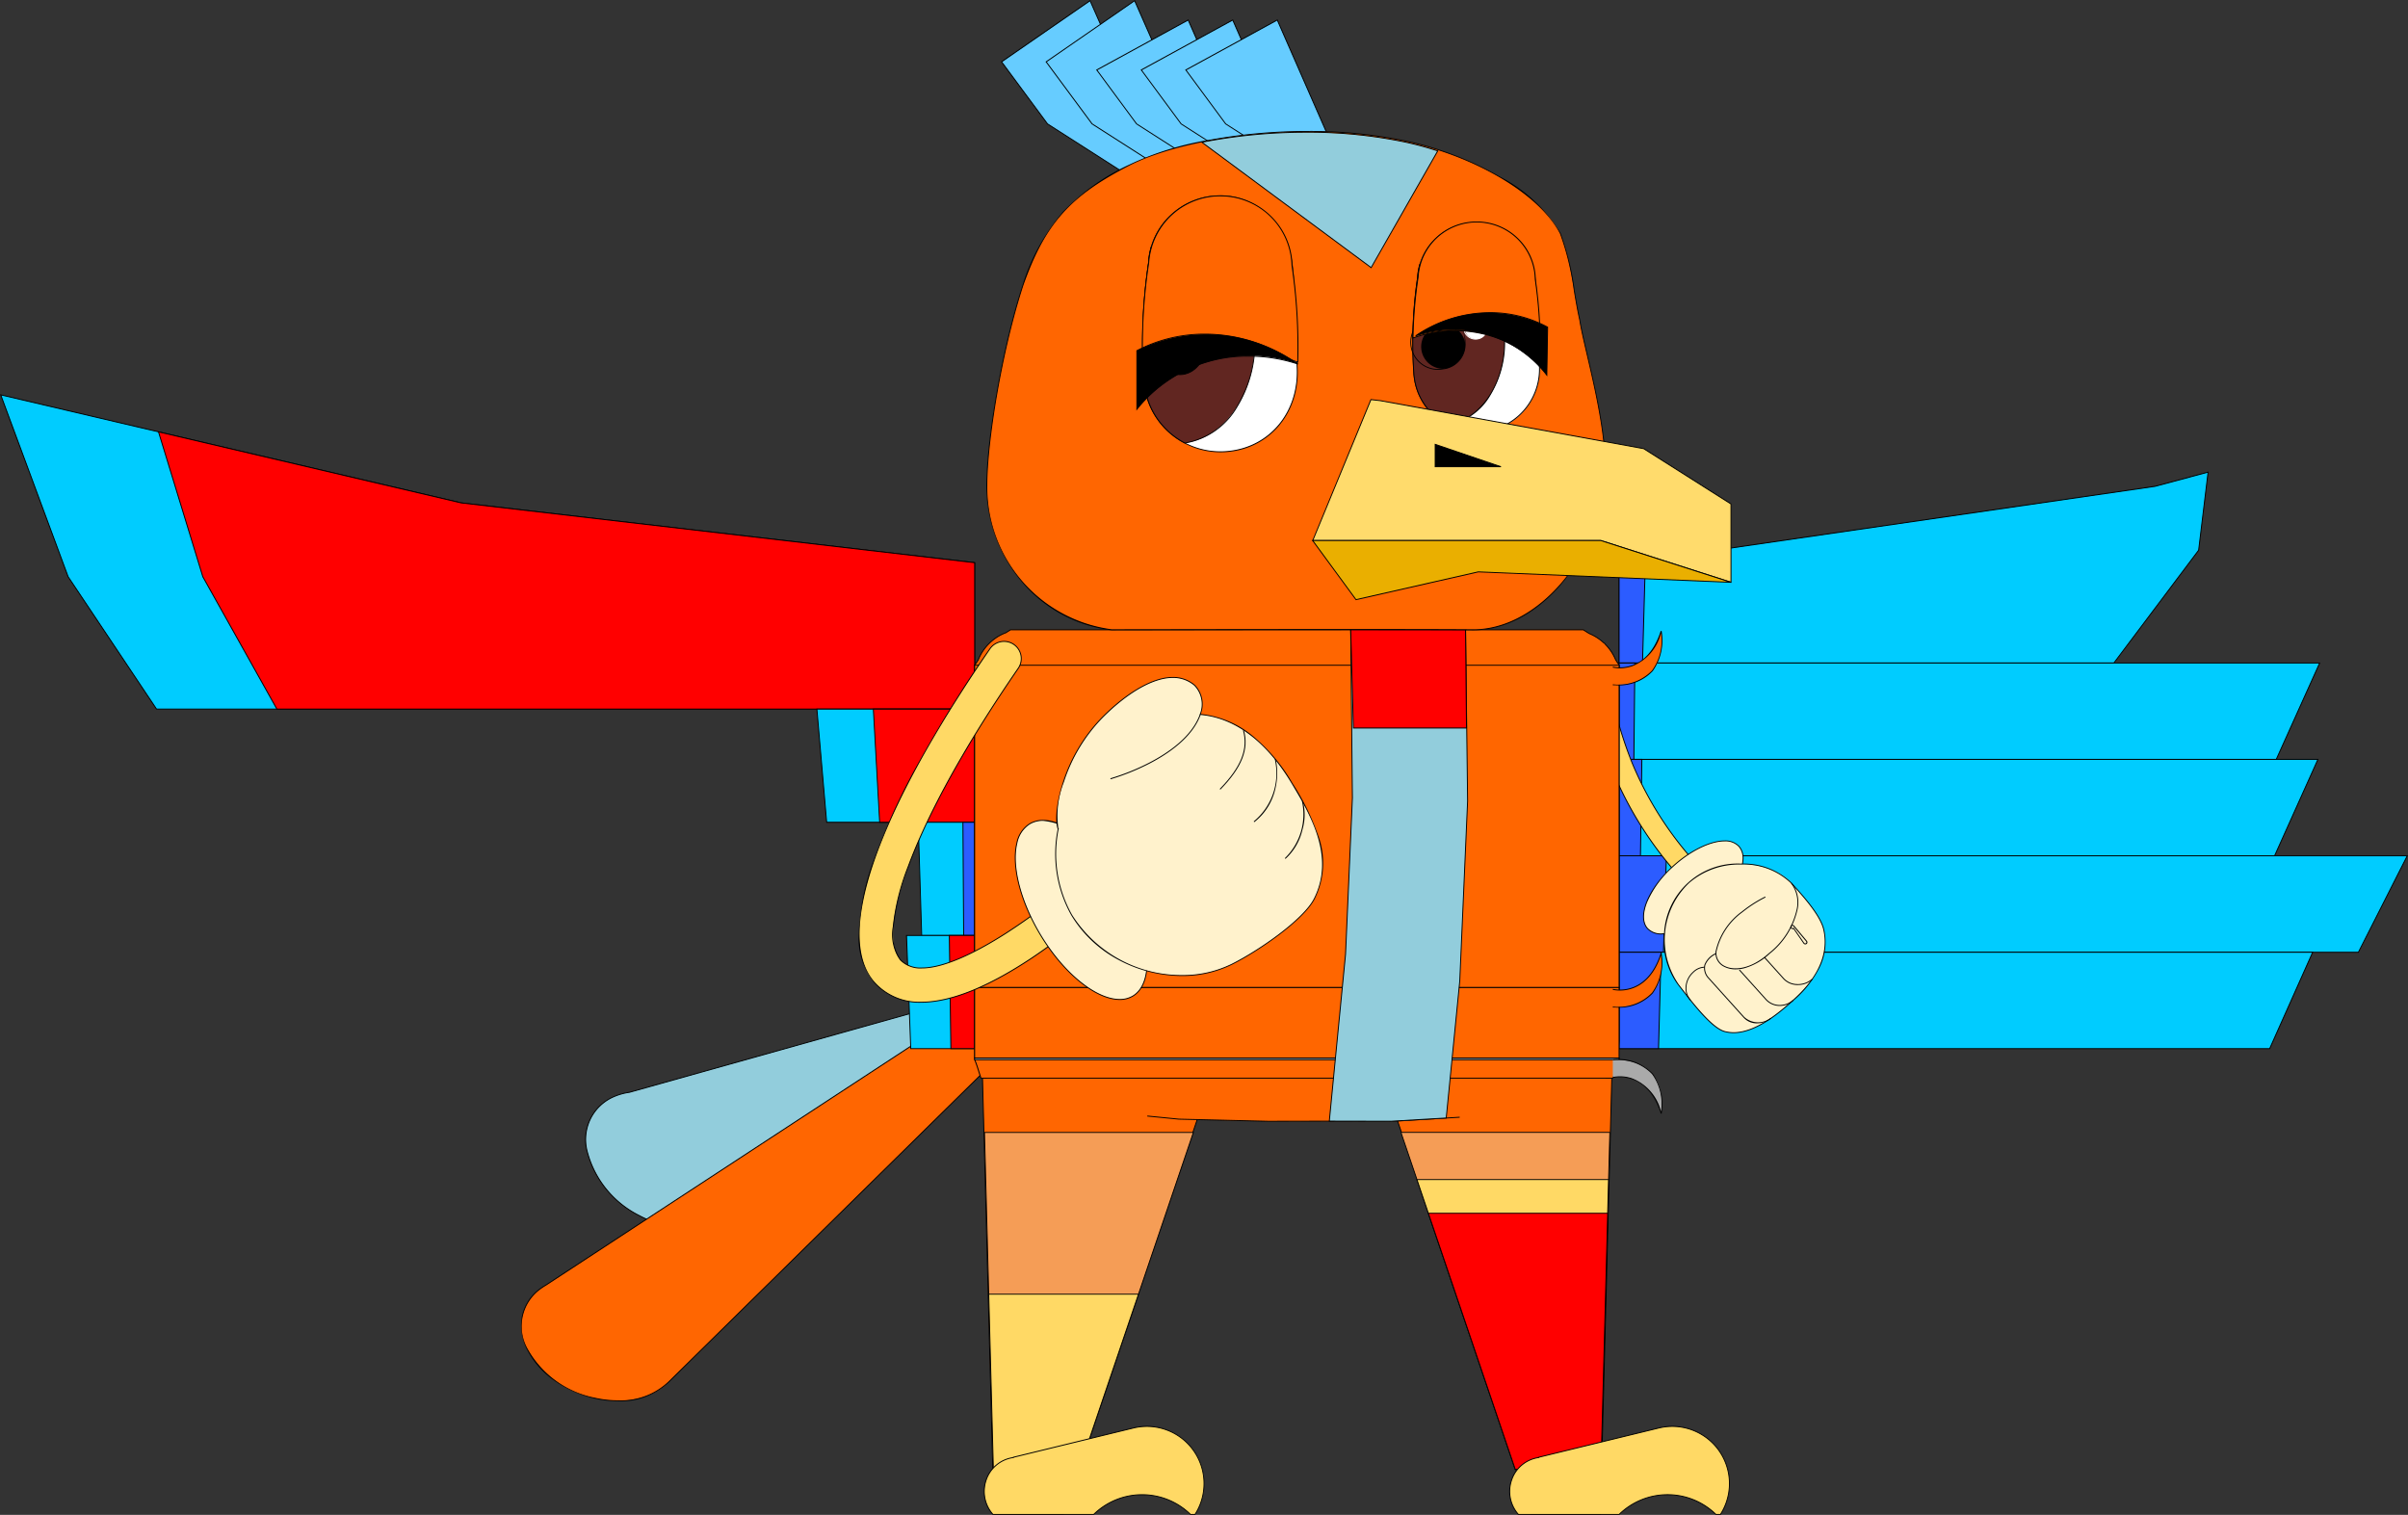 <svg xmlns="http://www.w3.org/2000/svg" width="261.161" height="164.312" viewBox="0 0 261.161 164.312"><rect x="0" y="0" width="261.161" height="164.312" fill="#333333" stroke="none"/><defs><style>.a{fill:#92cddc;}.b{fill:#ff6601;}.c{fill:#0cf;}.d{fill:red;}.e{fill:#2c5cff;}.f{fill:#f59d56;}.g{fill:#ffd965;}.h{fill:#fff2cc;}.i{fill:rgba(0,0,0,0);}.j{fill:#f60;}.k{fill:#aaa;}.l{fill:#6cf;}.m{fill:#fff;}.n{fill:#612621;}.o{fill:#ffdb6c;}.p{fill:#eaaf00;}</style></defs><g transform="translate(1587.257 -147.708)"><path class="a" d="M682.554,1066a2.645,2.645,0,0,0,1.27-3.34,2.675,2.675,0,0,0-3.179-1.668l-40.022,11.225a6.432,6.432,0,0,0-1.677.468,5.055,5.055,0,0,0-2.878,6.036,10.843,10.843,0,0,0,5.634,6.871c2.891,1.528,6.036,1.694,8.179.431q.114-.065.224-.135Z" transform="translate(-2159.615 -806.035)"/><path d="M681.32,1060.854h0a2.762,2.762,0,0,1,2.551,1.791,2.681,2.681,0,0,1-1.3,3.4l-32.445,19.886c-.071.045-.147.091-.225.135a6.666,6.666,0,0,1-3.384.85,10.472,10.472,0,0,1-4.843-1.28,10.873,10.873,0,0,1-5.659-6.9,5.1,5.1,0,0,1,2.907-6.092,6.49,6.49,0,0,1,1.687-.471l40.019-11.224A2.606,2.606,0,0,1,681.32,1060.854Zm-34.8,25.965a6.567,6.567,0,0,0,3.334-.836c.077-.044.152-.089.222-.134l32.45-19.889a2.583,2.583,0,0,0,1.25-3.28,2.661,2.661,0,0,0-2.457-1.727h0a2.506,2.506,0,0,0-.661.089L640.63,1072.27a6.386,6.386,0,0,0-1.664.464,5,5,0,0,0-2.849,5.979,10.771,10.771,0,0,0,5.608,6.837A10.373,10.373,0,0,0,646.521,1086.819Z" transform="translate(-2159.615 -806.035)"/><path class="b" d="M667.889,1060.523q-.088.052-.172.11L618.8,1092.664a6.212,6.212,0,0,0-.552.358,5.039,5.039,0,0,0-1.44,6.628,10.818,10.818,0,0,0,7.327,5.277c3.252.724,6.373.009,8.075-1.85l38.822-38.216a2.645,2.645,0,0,0,.354-3.553A2.675,2.675,0,0,0,667.889,1060.523Z" transform="translate(-2146.859 -805.563)"/><path d="M669.186,1060.123h0a2.784,2.784,0,0,1,2.242,1.156,2.682,2.682,0,0,1-.361,3.62l-38.82,38.214a7.588,7.588,0,0,1-5.638,2.142,11.459,11.459,0,0,1-2.483-.279,12.166,12.166,0,0,1-4.435-1.976,9.255,9.255,0,0,1-2.926-3.328,5.639,5.639,0,0,1-.548-3.708,4.992,4.992,0,0,1,2-2.983,6.316,6.316,0,0,1,.556-.361l48.913-32.03c.055-.038.114-.076.174-.111A2.622,2.622,0,0,1,669.186,1060.123Zm-42.576,45.032a7.489,7.489,0,0,0,5.566-2.111L671,1064.825a2.584,2.584,0,0,0,.348-3.488,2.684,2.684,0,0,0-2.161-1.115h0a2.523,2.523,0,0,0-1.272.343c-.058.034-.114.07-.168.108l-48.917,32.032a6.223,6.223,0,0,0-.549.357,4.972,4.972,0,0,0-1.424,6.566,10.714,10.714,0,0,0,7.293,5.25A11.359,11.359,0,0,0,626.61,1105.155Z" transform="translate(-2146.859 -805.563)"/><path class="c" d="M456.822,879.406l49.937,11.718,55.691,6.485v15.878H473.721l-9.586-14.349Z" transform="translate(-2044 -688.869)"/><path d="M456.743,879.336l.091.021,49.934,11.717,55.733,6.49v15.972H473.695l-.015-.022-9.592-14.36ZM562.4,897.654l-55.653-6.481-49.846-11.7,7.279,19.639,9.568,14.322H562.4Z" transform="translate(-2044 -688.869)"/><path class="d" d="M505.1,890.734l32.825,7.7,55.691,6.485V920.8H517.94l-8.034-14.349Z" transform="translate(-2075.166 -696.181)"/><path d="M505.027,890.665l.085.02,32.822,7.7,55.733,6.49V920.85H517.911l-.014-.026-8.038-14.359Zm88.54,14.3-55.653-6.481-32.74-7.683,4.78,15.628,8.017,14.319h75.6Z" transform="translate(-2075.166 -696.181)"/><path class="c" d="M706.554,975.559h17.112v12.278H707.614Z" transform="translate(-2205.215 -750.94)"/><path d="M706.5,975.509h17.216v12.378H707.568l0-.046Zm17.116.1H706.609l1.051,12.178h15.956Z" transform="translate(-2205.215 -750.94)"/><path class="d" d="M723.838,975.559h10.985v12.278h-10.3Z" transform="translate(-2216.373 -750.94)"/><path d="M723.785,975.509h11.088v12.378h-10.4Zm10.988.1H723.891l.675,12.178h10.207Z" transform="translate(-2216.373 -750.94)"/><path class="c" d="M737.547,1010.2h6.126v12.274h-5.747Z" transform="translate(-2225.223 -773.303)"/><path d="M737.5,1010.15h6.228v12.374h-5.845l0-.048Zm6.128.1H737.6l.377,12.174h5.648Z" transform="translate(-2225.223 -773.303)"/><path class="e" d="M751.255,1010.2h1.268v12.274h-1.189Z" transform="translate(-2234.072 -773.303)"/><path d="M751.2,1010.15h1.368v12.374h-1.288v-.05Zm1.268.1h-1.167l.078,12.174h1.089Z" transform="translate(-2234.072 -773.303)"/><path class="c" d="M733.971,1044.83h7.394v12.278h-6.936Z" transform="translate(-2222.914 -795.658)"/><path d="M733.919,1044.78h7.5v12.378h-7.034l0-.048Zm7.4.1h-7.292l.454,12.178h6.838Z" transform="translate(-2222.914 -795.658)"/><path class="d" d="M747.083,1044.83h2.746v12.278h-2.576Z" transform="translate(-2231.379 -795.658)"/><path d="M747.032,1044.78h2.847v12.378H747.2v-.049Zm2.747.1h-2.646l.169,12.178h2.477Z" transform="translate(-2231.379 -795.658)"/><path class="c" d="M952.018,913.046l58.13-8.453,5.749-1.54-1.024,8.465-9.194,12.233h-53.66Z" transform="translate(-2363.675 -704.133)"/><path d="M1015.956,902.985l-.009.073-1.026,8.479-.008.011L1005.7,923.8H951.968V913l.043-.006,58.127-8.453Zm-1.131,8.513,1.014-8.378-5.683,1.522-58.087,8.447V923.7h53.586Z" transform="translate(-2363.675 -704.133)"/><path class="e" d="M952.018,930.492l2.852-.415h0l-.314,11.119h-2.538Z" transform="translate(-2363.675 -721.579)"/><path d="M954.921,930.019l0,.059-.315,11.168h-2.636v-10.8Zm-.414,11.127.311-11.011-2.75.4v10.611Z" transform="translate(-2363.675 -721.579)"/><path class="c" d="M952.018,961.447H1028l-4.711,10.459H952.018Z" transform="translate(-2363.675 -741.83)"/><path d="M951.968,961.4h76.107l-4.756,10.559H951.968Zm75.953.1H952.068v10.359h71.187Z" transform="translate(-2363.675 -741.83)"/><path class="e" d="M952.018,961.447h1.71l-.106,10.459h-1.6Z" transform="translate(-2363.675 -741.83)"/><path d="M951.968,961.4h1.81v.05l-.107,10.508h-1.7Zm1.709.1h-1.609v10.359h1.5Z" transform="translate(-2363.675 -741.83)"/><path class="c" d="M952.018,990.954h75.792l-4.7,10.458H952.018Z" transform="translate(-2363.675 -760.879)"/><path d="M951.968,990.9h75.919l-4.745,10.558H951.968Zm75.765.1H952.068v10.358h71.01Z" transform="translate(-2363.675 -760.879)"/><path class="e" d="M952.018,990.954h2.469l-.153,10.458h-2.316Z" transform="translate(-2363.675 -760.879)"/><path d="M951.968,990.9h2.57l-.155,10.558h-2.415Zm2.468.1h-2.368v10.358h2.217Z" transform="translate(-2363.675 -760.879)"/><path class="c" d="M952.018,1020.46H1037.5l-5.3,10.46H952.018Z" transform="translate(-2363.675 -779.926)"/><path d="M951.968,1020.41h85.611l-5.353,10.56H951.968Zm85.448.1H952.068v10.36h80.1Z" transform="translate(-2363.675 -779.926)"/><path class="e" d="M952.018,1020.46h5.128l-.318,10.46h-4.811Z" transform="translate(-2363.675 -779.926)"/><path d="M951.968,1020.41h5.23l0,.052-.319,10.508h-4.909Zm5.127.1h-5.027v10.36h4.712Z" transform="translate(-2363.675 -779.926)"/><path class="c" d="M952.018,1049.97h75.221l-4.665,10.456H952.018Z" transform="translate(-2363.675 -798.977)"/><path d="M951.968,1049.92h75.349l-.031.07-4.678,10.486H951.968Zm75.194.1H952.068v10.356h70.474Z" transform="translate(-2363.675 -798.977)"/><path class="e" d="M952.018,1049.97h4.559l-.283,10.456h-4.276Z" transform="translate(-2363.675 -798.977)"/><path d="M951.968,1049.92h4.66v.051l-.284,10.5h-4.375Zm4.557.1h-4.458v10.356h4.177Z" transform="translate(-2363.675 -798.977)"/><path class="b" d="M879.776,1088.43h24.816l-1.245,47.344H895.84Z" transform="translate(-2317.039 -823.805)"/><path d="M879.706,1088.38h24.937v.051l-1.246,47.392H895.8l-.012-.034Zm24.834.1H879.846l16.03,47.243H903.3Z" transform="translate(-2317.039 -823.805)"/><path class="f" d="M885.265,1105.09h22.654l-.961,36.547h-9.3Z" transform="translate(-2320.583 -834.559)"/><path d="M885.2,1105.04H907.97v.051l-.963,36.6h-9.38l-.012-.034Zm22.672.1H885.335l12.363,36.447h9.211Z" transform="translate(-2320.583 -834.559)"/><path class="g" d="M890.162,1119.53h20.784l-.827,31.429h-9.3Z" transform="translate(-2323.744 -843.881)"/><path d="M890.092,1119.48H911v.051l-.828,31.478h-9.38l-.012-.034Zm20.8.1H890.232l10.627,31.329h9.211Z" transform="translate(-2323.744 -843.881)"/><path class="d" d="M893.659,1129.84h19.448l-.73,27.775h-9.3Z" transform="translate(-2326.001 -850.537)"/><path d="M893.589,1129.79h19.569v.051l-.732,27.823h-9.38l-.012-.034Zm19.466.1H893.729l9.388,27.674h9.211Z" transform="translate(-2326.001 -850.537)"/><path class="g" d="M940.912,1204.612h.485a6.2,6.2,0,0,0-6.686-9.372l-13.008,3.169v.032a3.634,3.634,0,0,0-2.935,2.4,3.774,3.774,0,0,0,.722,3.774h10.921a7.509,7.509,0,0,1,10.5,0Z" transform="translate(-2342.066 -892.643)"/><path d="M941.424,1204.662h-.534l-.015-.016a7.459,7.459,0,0,0-10.43,0l-.015.016H919.466l-.015-.017a3.812,3.812,0,0,1-.731-3.824,3.673,3.673,0,0,1,2.933-2.423v-.028l.038-.009,13.008-3.169a6.252,6.252,0,0,1,6.74,9.447Zm-.49-.1h.436a6.151,6.151,0,0,0-6.647-9.273l-12.97,3.16v.036l-.044.006a3.573,3.573,0,0,0-2.895,2.364,3.712,3.712,0,0,0,.7,3.707h10.877a7.562,7.562,0,0,1,10.546,0Z" transform="translate(-2342.066 -892.643)"/><path class="b" d="M757.229,1088.43l1.245,47.344h7.514l16.057-47.344Z" transform="translate(-2237.928 -823.805)"/><path d="M757.178,1088.38h24.937l-.022.066-16.068,47.377h-7.6Zm24.8.1H757.28l1.242,47.243h7.429Z" transform="translate(-2237.928 -823.805)"/><path class="f" d="M757.839,1105.11h22.654l-12.4,36.547h-9.3Z" transform="translate(-2238.322 -834.572)"/><path d="M757.788,1105.06h22.775l-.022.066-12.408,36.581h-9.38Zm22.635.1H757.89l.959,36.447h9.211Z" transform="translate(-2238.322 -834.572)"/><path class="g" d="M759.141,1154.6h16.242l-6.446,19.005h-9.3Z" transform="translate(-2239.163 -866.521)"/><path d="M759.09,1154.55h16.363l-.022.066-6.458,19.039h-9.38Zm16.223.1H759.192l.5,18.905H768.9Z" transform="translate(-2239.163 -866.521)"/><path class="g" d="M780.152,1204.612h.484a6.2,6.2,0,0,0-6.686-9.372l-13.008,3.169v.032a3.634,3.634,0,0,0-2.936,2.4,3.774,3.774,0,0,0,.721,3.774h10.921a7.509,7.509,0,0,1,10.5,0Z" transform="translate(-2238.287 -892.643)"/><path d="M780.663,1204.662h-.533l-.015-.016a7.459,7.459,0,0,0-10.431,0l-.015.016H758.7l-.015-.017a3.812,3.812,0,0,1-.731-3.824,3.673,3.673,0,0,1,2.933-2.423v-.028l.038-.009,13.008-3.169a6.252,6.252,0,0,1,6.74,9.447Zm-.49-.1h.435a6.151,6.151,0,0,0-6.647-9.273l-12.97,3.16v.036l-.044.006a3.572,3.572,0,0,0-2.9,2.364,3.712,3.712,0,0,0,.7,3.708h10.877a7.562,7.562,0,0,1,10.546,0Z" transform="translate(-2238.287 -892.643)"/><path class="g" d="M956.449,985.88a1.144,1.144,0,0,0,.766-2,37.629,37.629,0,0,1-10.37-14.071,42.23,42.23,0,0,1-2.9-11.51,1.142,1.142,0,1,0-2.276.2,43.285,43.285,0,0,0,3.084,12.233,39.75,39.75,0,0,0,10.935,14.857A1.149,1.149,0,0,0,956.449,985.88Z" transform="translate(-2356.994 -739.126)"/><path d="M956.449,985.93a1.2,1.2,0,0,1-.79-.3,39.79,39.79,0,0,1-10.948-14.875,43.539,43.539,0,0,1-3.088-12.249,1.194,1.194,0,0,1,1.087-1.292A1.2,1.2,0,0,1,944,958.3h0l0,.029a41.841,41.841,0,0,0,2.889,11.465,37.585,37.585,0,0,0,10.357,14.054,1.174,1.174,0,0,1,.4.816,1.2,1.2,0,0,1-1.195,1.266Zm-13.64-28.622c-.03,0-.06,0-.09,0a1.094,1.094,0,0,0-1,1.183,43.423,43.423,0,0,0,3.08,12.217,39.7,39.7,0,0,0,10.923,14.84,1.094,1.094,0,0,0,1.819-.883,1.075,1.075,0,0,0-.363-.747A37.677,37.677,0,0,1,946.8,969.834a41.949,41.949,0,0,1-2.9-11.495l0-.028A1.1,1.1,0,0,0,942.809,957.308Z" transform="translate(-2356.994 -739.126)"/><path class="h" d="M959.935,1025.4c1.123,1.248,4.134.439,6.852-1.9,2.858-2.463,4.287-5.653,3.062-7.018s-4.547-.276-7.3,2.3C959.935,1021.238,958.812,1024.155,959.935,1025.4Z" transform="translate(-2368.506 -776.979)"/><path d="M961.5,1026.036h0a2.079,2.079,0,0,1-1.6-.6c-1.158-1.287-.008-4.224,2.619-6.687,1.884-1.764,4.148-2.9,5.768-2.9a2.08,2.08,0,0,1,1.6.607,2,2,0,0,1,.447,1.519c-.1,1.634-1.484,3.82-3.514,5.57A9.2,9.2,0,0,1,961.5,1026.036Zm6.787-10.092c-1.6,0-3.833,1.129-5.7,2.877a10.833,10.833,0,0,0-2.7,3.742c-.478,1.218-.447,2.214.085,2.805a1.983,1.983,0,0,0,1.526.567,9.1,9.1,0,0,0,5.257-2.471c2.01-1.733,3.376-3.892,3.479-5.5a1.9,1.9,0,0,0-.422-1.446A1.959,1.959,0,0,0,968.285,1015.944Z" transform="translate(-2368.506 -776.979)"/><path class="h" d="M967.343,1036.038c1.272,1.641,3.569,4.735,5.062,5.111,2.692.695,5.657-1.818,7.515-3.491,2.081-1.871,3.92-4.555,3.2-7.589-.386-1.645-2.421-3.817-3.527-5.047-2.224-2.481-7.868-2.935-11.08-.05A8.53,8.53,0,0,0,967.343,1036.038Z" transform="translate(-2372.587 -781.553)"/><path d="M973.357,1041.318h0a3.869,3.869,0,0,1-.966-.12c-1.407-.354-3.456-3.012-4.812-4.771l-.276-.358a8.052,8.052,0,0,1-1.494-5.6,7.987,7.987,0,0,1,8.324-7.536,7.531,7.531,0,0,1,5.5,2.058l.215.238c1.106,1.225,2.958,3.275,3.323,4.831a6.232,6.232,0,0,1-.557,4.264,11.372,11.372,0,0,1-2.662,3.373C978.647,1038.871,975.93,1041.318,973.357,1041.318Zm.776-18.288a8.293,8.293,0,0,0-5.583,1.979,8.485,8.485,0,0,0-1.168,11l.276.358c1.266,1.642,3.384,4.39,4.758,4.736a3.771,3.771,0,0,0,.941.117c2.534,0,5.232-2.429,6.528-3.6,1.87-1.682,3.941-4.355,3.189-7.54-.36-1.531-2.2-3.569-3.3-4.787l-.215-.239A7.43,7.43,0,0,0,974.133,1023.03Z" transform="translate(-2372.587 -781.553)"/><path class="i" d="M989.843,1028.84c.879.982,1.542,4.062-2.4,7.614-3.1,2.786-5.946,1.659-5.785-.177.5-3.672,5.355-5.94,5.355-5.94" transform="translate(-2382.802 -785.336)"/><path d="M983.781,1038.181a2.7,2.7,0,0,1-1.207-.262,1.649,1.649,0,0,1-.97-1.647,7.3,7.3,0,0,1,2.883-4.382,13.925,13.925,0,0,1,2.5-1.6l.042.091a13.816,13.816,0,0,0-2.482,1.588,7.2,7.2,0,0,0-2.844,4.314,1.552,1.552,0,0,0,.916,1.547c.953.476,2.778.391,4.786-1.413a8.376,8.376,0,0,0,3-4.741,3.424,3.424,0,0,0-.6-2.8l.074-.067a3.523,3.523,0,0,1,.619,2.885,8.472,8.472,0,0,1-3.028,4.8,6.639,6.639,0,0,1-2.769,1.574A3.888,3.888,0,0,1,983.781,1038.181Z" transform="translate(-2382.802 -785.336)"/><path class="i" d="M972.979,1058.113a2.182,2.182,0,0,1,.289-3.016,1.825,1.825,0,0,1,1.229-.557" transform="translate(-2376.897 -801.927)"/><path d="M972.942,1058.146a1.977,1.977,0,0,1-.49-1.443,2.393,2.393,0,0,1,.783-1.644,1.867,1.867,0,0,1,1.26-.569l0,.1a1.778,1.778,0,0,0-1.2.544,2.293,2.293,0,0,0-.75,1.575,1.879,1.879,0,0,0,.464,1.37Z" transform="translate(-2376.897 -801.927)"/><path class="i" d="M985.343,1057.395a2.231,2.231,0,0,1-2.935-.113l-3.875-4.307c-1.246-1.694.855-2.595.855-2.595" transform="translate(-2380.537 -799.241)"/><path d="M983.841,1057.943a1.922,1.922,0,0,1-1.469-.628l-3.875-4.306a1.622,1.622,0,0,1-.363-1.408,2.292,2.292,0,0,1,1.235-1.266l.039.092a2.235,2.235,0,0,0-1.178,1.2,1.525,1.525,0,0,0,.344,1.319l3.872,4.3a2.2,2.2,0,0,0,2.868.107l.059.081A2.636,2.636,0,0,1,983.841,1057.943Z" transform="translate(-2380.537 -799.241)"/><path class="i" d="M994.664,1058.653a2.09,2.09,0,0,1-2.955-.092l-2.88-3.2" transform="translate(-2387.439 -802.456)"/><path d="M993.209,1059.269h-.069a2.043,2.043,0,0,1-1.469-.674l-2.88-3.2.074-.067,2.88,3.2a1.945,1.945,0,0,0,1.4.641,2.119,2.119,0,0,0,1.487-.552l.067.074A2.215,2.215,0,0,1,993.209,1059.269Z" transform="translate(-2387.439 -802.456)"/><path class="i" d="M1001.669,1053.885a2.27,2.27,0,0,1-3.1-.064l-2.082-2.311" transform="translate(-2392.381 -799.971)"/><path d="M1000.116,1054.515q-.065,0-.129,0a2.075,2.075,0,0,1-1.456-.657l-2.082-2.311.074-.067,2.082,2.311a1.975,1.975,0,0,0,1.387.624,2.28,2.28,0,0,0,1.644-.564l.067.074A2.374,2.374,0,0,1,1000.116,1054.515Z" transform="translate(-2392.381 -799.971)"/><path class="i" d="M1006.248,1043.7a.183.183,0,0,0,.021-.255l-1.386-1.652a.175.175,0,1,0-.021.255l1.131,1.63A.183.183,0,0,0,1006.248,1043.7Z" transform="translate(-2397.602 -793.654)"/><path d="M1006.131,1043.79a.233.233,0,0,1-.176-.081l0,0-1.1-1.593a.233.233,0,0,1-.253-.382.236.236,0,0,1,.328.029l1.386,1.652a.23.23,0,0,1-.176.379Zm-.1-.144a.137.137,0,0,0,.184.014.133.133,0,0,0,.015-.185l-1.386-1.652a.136.136,0,0,0-.185-.018.133.133,0,0,0-.007.178.136.136,0,0,0,.18.023l.041-.03Z" transform="translate(-2397.602 -793.654)"/><path class="b" d="M758.406,1088.49l1.312,2.552,19.575,1.893,8.707.2.962.028H802.67l7.067-.44,15.289-1.907.574-2.329Z" transform="translate(-2238.688 -823.843)"/><path class="b" d="M754.831,955.135v42.789c.283.677.455,1.35.678,2h68.536a11.463,11.463,0,0,0,.507-2.042l.172-1.988V955.135l-.38-.581a5.291,5.291,0,0,0-1.126-1.692l-.067-.09-.1-.067a5.3,5.3,0,0,0-1.558-1l-.656-.417h-62.11l-.507.321a5.043,5.043,0,0,0-1.811,1.163,5.177,5.177,0,0,0-1.178,1.767Z" transform="translate(-2236.381 -735.273)"/><path d="M758.708,951.239h62.139l.665.423a5.34,5.34,0,0,1,1.566,1l.108.069.07.094a5.309,5.309,0,0,1,1.132,1.7l.386.59v40.769l-.172,1.993a11.514,11.514,0,0,1-.509,2.054l-.012.034H755.474l-.012-.034c-.08-.23-.154-.468-.227-.7-.132-.423-.269-.859-.451-1.294l0-.009V955.12l.4-.6a5.209,5.209,0,0,1,1.187-1.779,5.115,5.115,0,0,1,1.824-1.172Zm62.11.1H758.737l-.5.318a5.015,5.015,0,0,0-1.793,1.151,5.11,5.11,0,0,0-1.167,1.75l0,.009-.387.584v42.763c.182.435.318.871.45,1.293.068.219.139.444.214.662h68.464a11.411,11.411,0,0,0,.493-2l.171-1.985V955.15l-.377-.577a5.207,5.207,0,0,0-1.115-1.676l0-.005-.062-.082-.1-.068a5.241,5.241,0,0,0-1.544-.989l-.007,0Z" transform="translate(-2236.381 -735.273)"/><path class="b" d="M807.661,1100.08l3.422.337,9.676.23,14.1-.028,6.679-.411" transform="translate(-2270.485 -831.325)"/><path d="M820.758,1100.7l-9.677-.23-3.425-.337.01-.1,3.422.337,9.672.23,14.1-.028,6.676-.411.006.1-6.679.411Z" transform="translate(-2270.485 -831.325)"/><path class="j" d="M754.831,962.141h69.892V997.1H754.831Z" transform="translate(-2236.381 -742.278)"/><path d="M754.781,962.091h69.992v35.055H754.781Zm69.892.1H754.881v34.855h69.792Z" transform="translate(-2236.381 -742.278)"/><path class="j" d="M950.1,957.511c6.418.186,5.24-5.822,5.24-5.822-1.535,4.86-5.24,3.906-5.24,3.906" transform="translate(-2362.44 -735.531)"/><path d="M950.392,957.565q-.143,0-.29,0l0-.1a5.086,5.086,0,0,0,4.244-1.492,5.512,5.512,0,0,0,.977-4.064,5.181,5.181,0,0,1-3.162,3.607,4.059,4.059,0,0,1-2.072.131l.025-.1a3.956,3.956,0,0,0,2.021-.131c1.007-.334,2.373-1.254,3.159-3.742l.1.005a5.792,5.792,0,0,1-.967,4.354A5.018,5.018,0,0,1,950.392,957.565Z" transform="translate(-2362.44 -735.531)"/><path class="j" d="M754.831,1060.76h69.892v7.653H754.831Z" transform="translate(-2236.381 -805.942)"/><path d="M754.781,1060.71h69.992v7.753H754.781Zm69.892.1H754.881v7.552h69.792Z" transform="translate(-2236.381 -805.942)"/><path class="j" d="M950.1,1056.124c6.418.184,5.24-5.823,5.24-5.823-1.535,4.863-5.24,3.906-5.24,3.906" transform="translate(-2362.44 -799.19)"/><path d="M950.389,1056.178q-.142,0-.287,0l0-.1a5.091,5.091,0,0,0,4.244-1.493,5.513,5.513,0,0,0,.977-4.064c-.809,2.381-2.159,3.277-3.162,3.608a4.057,4.057,0,0,1-2.072.13l.025-.1a3.949,3.949,0,0,0,2.021-.13c1.007-.333,2.373-1.254,3.159-3.743l.1.005a5.793,5.793,0,0,1-.967,4.354A5.021,5.021,0,0,1,950.389,1056.178Z" transform="translate(-2362.44 -799.19)"/><path class="k" d="M754.831,1082.35h69.892v.181H754.831Z" transform="translate(-2236.381 -819.88)"/><path d="M754.781,1082.3h69.992v.281H754.781Zm69.892.1H754.881v.081h69.792Z" transform="translate(-2236.381 -819.88)"/><path class="k" d="M950.1,1084.806s3.7-.953,5.24,3.906c0,0,1.178-6.008-5.24-5.82" transform="translate(-2362.44 -820.227)"/><path d="M955.3,1088.727c-.787-2.49-2.155-3.41-3.164-3.743a3.947,3.947,0,0,0-2.016-.13l-.025-.1a4.061,4.061,0,0,1,2.072.132,5.182,5.182,0,0,1,3.162,3.607,5.511,5.511,0,0,0-.977-4.063,5.084,5.084,0,0,0-4.244-1.491l0-.1a5.172,5.172,0,0,1,4.323,1.526,5.791,5.791,0,0,1,.967,4.353Z" transform="translate(-2362.44 -820.227)"/><path class="a" d="M865.669,951.289l.186,18.233-.745,16.967-1.759,18.091,6.687.014,5.993-.351,1.468-14.869.85-19.516-.224-18.57Z" transform="translate(-2306.436 -735.273)"/><path d="M865.619,951.239h12.556v.049l.224,18.57-.85,19.519-1.473,14.914-6.036.353-6.745-.014.005-.055,1.759-18.091.745-16.965Zm12.457.1H865.72l.185,18.183-.745,16.97-1.754,18.039,6.632.014,5.948-.348,1.464-14.826.849-19.513Z" transform="translate(-2306.436 -735.273)"/><path class="d" d="M869.892,951.289l.3,10.657h12.268l-.107-10.657Z" transform="translate(-2310.658 -735.273)"/><path d="M869.841,951.239H882.4L882.506,962H870.139Zm12.458.1H869.943l.292,10.557H882.4Z" transform="translate(-2310.658 -735.273)"/><path class="l" d="M776.159,777.332l-8.105-5.187-4.979-6.731,9.6-6.631,8.182,18.549Z" transform="translate(-2241.702 -611)"/><path d="M780.931,777.382h-4.786l-.012-.008-8.113-5.192-.005-.007L763,765.4l9.689-6.695.024.055Zm-4.757-.1h4.6l-8.127-18.423-9.5,6.567,4.943,6.682Z" transform="translate(-2241.702 -611)"/><path class="l" d="M789.789,777.332l-8.105-5.187-4.979-6.731,9.6-6.631,8.182,18.549Z" transform="translate(-2250.501 -611)"/><path d="M794.561,777.382h-4.786l-.012-.008-8.113-5.192-.005-.007-5.01-6.773,9.689-6.695.024.055Zm-4.757-.1h4.6l-8.127-18.423-9.5,6.567,4.943,6.682Z" transform="translate(-2250.501 -611)"/><path class="l" d="M804.616,781.149l-8.105-5.187-4.322-5.849,9.917-5.417,7.211,16.453Z" transform="translate(-2260.497 -614.817)"/><path d="M809.394,781.2H804.6l-.012-.008L796.476,776l-.005-.007-4.356-5.9,10.015-5.471.022.05Zm-4.763-.1h4.61l-7.159-16.333-9.818,5.364,4.282,5.8Z" transform="translate(-2260.497 -614.817)"/><path class="l" d="M818.246,781.149l-8.105-5.187-4.322-5.849,9.917-5.417,7.211,16.453Z" transform="translate(-2269.296 -614.817)"/><path d="M823.023,781.2h-4.792l-.012-.008L810.106,776l-.005-.007-4.356-5.9,10.015-5.471.022.05Zm-4.762-.1h4.609l-7.158-16.333-9.819,5.364,4.282,5.8Z" transform="translate(-2269.296 -614.817)"/><path class="l" d="M831.876,781.149l-8.105-5.187-4.322-5.849,9.917-5.417,7.211,16.453Z" transform="translate(-2278.095 -614.817)"/><path d="M836.653,781.2h-4.792l-.012-.008L823.736,776l-.005-.007-4.356-5.9,10.015-5.471.022.05Zm-4.763-.1h4.61l-7.158-16.333-9.819,5.364,4.282,5.8Z" transform="translate(-2278.095 -614.817)"/><path class="b" d="M772.076,852.844s32.9-.065,39.152,0c6.779.071,12.924-7.075,14.25-14.937.9-5.8-2.084-15.168-2.617-18.638-.716-3.2-.924-6.483-2.114-9.414-2.291-4.387-9.313-8.4-16.613-9.982-10.7-2.338-23.9-.616-30.159,2.587s-9.088,6.181-11.5,12.966c-2.4,7.347-3.937,17.14-3.931,21.781A15.614,15.614,0,0,0,772.076,852.844Z" transform="translate(-2238.78 -636.828)"/><path d="M811.329,852.895h-.1c-1.844-.019-6.193-.029-12.929-.029-11.468,0-26.077.029-26.223.029h-.006a15.1,15.1,0,0,1-9.722-5.237,16.106,16.106,0,0,1-3.85-10.448c-.006-4.7,1.573-14.581,3.934-21.8a22.5,22.5,0,0,1,4.318-7.844,23.665,23.665,0,0,1,7.2-5.151,32.561,32.561,0,0,1,8.424-2.655,59.311,59.311,0,0,1,11.006-1.019,50.651,50.651,0,0,1,10.762,1.083,35.224,35.224,0,0,1,10.2,3.947,16.668,16.668,0,0,1,6.447,6.061,29.207,29.207,0,0,1,1.516,6.211c.179,1.056.363,2.147.6,3.215.139.9.446,2.217.8,3.737,1.048,4.482,2.484,10.621,1.816,14.919a20.949,20.949,0,0,1-5.055,10.429C817.779,851.278,814.532,852.895,811.329,852.895Zm-13.03-.129c6.736,0,11.086.01,12.93.029h.1c6.39,0,12.715-6.682,14.1-14.9.664-4.279-.768-10.406-1.815-14.881-.356-1.522-.663-2.837-.8-3.741-.239-1.067-.424-2.16-.6-3.217a29.149,29.149,0,0,0-1.508-6.185c-2.2-4.215-9.019-8.309-16.577-9.952a50.552,50.552,0,0,0-10.741-1.081c-7.427,0-15.036,1.438-19.385,3.664-6.444,3.3-9.124,6.324-11.473,12.938-2.357,7.206-3.934,17.072-3.928,21.765a15.521,15.521,0,0,0,13.481,15.586C772.36,852.794,786.885,852.765,798.3,852.765Z" transform="translate(-2238.78 -636.828)"/><path class="a" d="M824.359,800.116l18.36,13.6,7.223-12.658a35.51,35.51,0,0,0-3.481-.947A56.988,56.988,0,0,0,824.359,800.116Z" transform="translate(-2281.265 -636.981)"/><path d="M835.7,798.98h0a50.8,50.8,0,0,1,10.768,1.082,35.619,35.619,0,0,1,3.486.949l.058.019-.03.053-7.251,12.707-.045-.034-18.45-13.667.111-.022A58.978,58.978,0,0,1,835.7,798.98Zm14.165,2.106c-1.14-.37-2.29-.682-3.418-.927A50.7,50.7,0,0,0,835.7,799.08h0a58.953,58.953,0,0,0-11.223,1.064l18.224,13.5Z" transform="translate(-2281.265 -636.981)"/><path class="m" d="M889.065,843.358a6.821,6.821,0,0,0,13.569-1.408c-.151-3.289-.063-6.134-.438-9.1-.434-3.454-3-6.232-6.509-6.173a6.324,6.324,0,0,0-6.241,5.959,48.169,48.169,0,0,0-.394,10.548Z" transform="translate(-2322.948 -654.831)"/><path d="M895.831,849.446a6.882,6.882,0,0,1-4.566-1.731,6.767,6.767,0,0,1-2.25-4.352l-.015-.172a48.231,48.231,0,0,1,.395-10.56,6.386,6.386,0,0,1,6.29-6h.109a6.058,6.058,0,0,1,4.369,1.82,7.553,7.553,0,0,1,2.081,4.4,57.119,57.119,0,0,1,.342,5.953c.023,1.011.047,2.056.1,3.147a6.883,6.883,0,0,1-6.1,7.458A7.038,7.038,0,0,1,895.831,849.446Zm-.036-22.716h-.108a6.287,6.287,0,0,0-6.192,5.911,48.159,48.159,0,0,0-.395,10.542l.014.169a6.723,6.723,0,0,0,6.716,5.992,6.937,6.937,0,0,0,.741-.04,6.785,6.785,0,0,0,6.011-7.354c-.05-1.092-.074-2.138-.1-3.149a57.035,57.035,0,0,0-.341-5.943C901.692,829.251,899.081,826.73,895.794,826.73Z" transform="translate(-2322.948 -654.831)"/><path class="n" d="M889.674,838.527a6.06,6.06,0,0,0-.243,1.447,48.456,48.456,0,0,0-.395,10.582l.019.126a6.751,6.751,0,0,0,3.6,5.257c3.8-.506,6.553-4.916,6.168-9.851s-3.776-8.521-7.576-8.014A5.737,5.737,0,0,0,889.674,838.527Z" transform="translate(-2322.939 -662.156)"/><path d="M891.962,837.976h0a6.143,6.143,0,0,1,4.644,2.317,10.152,10.152,0,0,1,2.267,5.791,10.931,10.931,0,0,1-1.524,6.617,6.659,6.659,0,0,1-4.687,3.288l-.016,0-.014-.007a6.783,6.783,0,0,1-3.627-5.3l-.019-.124a48.309,48.309,0,0,1,.394-10.595,6.066,6.066,0,0,1,.245-1.456l.006-.022.021-.01a5.806,5.806,0,0,1,1.587-.457A5.48,5.48,0,0,1,891.962,837.976Zm.7,17.912c3.751-.512,6.491-4.9,6.109-9.8-.361-4.57-3.289-8.016-6.811-8.016h0a5.37,5.37,0,0,0-.708.047,5.7,5.7,0,0,0-1.539.44,5.949,5.949,0,0,0-.235,1.413v.006a48.2,48.2,0,0,0-.394,10.572l.019.122A6.684,6.684,0,0,0,892.665,855.888Z" transform="translate(-2322.939 -662.156)"/><path d="M896.308,858.062a2.4,2.4,0,1,0-2.348,2.879A2.658,2.658,0,0,0,896.308,858.062Z" transform="translate(-2324.677 -673.228)"/><path d="M893.96,860.991h0a2.991,2.991,0,1,1,2.4-2.929A2.709,2.709,0,0,1,893.96,860.991Zm0-5.763a2.894,2.894,0,1,0,2.3,2.834A2.613,2.613,0,0,0,893.96,855.228Z" transform="translate(-2324.677 -673.228)"/><path class="m" d="M907.222,856.381a1.231,1.231,0,1,0-1.228,1.281A1.258,1.258,0,0,0,907.222,856.381Z" transform="translate(-2333.168 -673.174)"/><path class="m" d="M905.994,857.713a1.335,1.335,0,1,1,1.278-1.331A1.309,1.309,0,0,1,905.994,857.713Zm0-2.568a1.235,1.235,0,1,0,1.178,1.236A1.212,1.212,0,0,0,905.994,855.145Z" transform="translate(-2333.168 -673.174)"/><path class="b" d="M902.718,841.938q0-.056-.01-.112a49.867,49.867,0,0,0-.492-9.1,6.359,6.359,0,0,0-12.706-.234,49.272,49.272,0,0,0-.555,6.592A13.466,13.466,0,0,1,902.718,841.938Z" transform="translate(-2322.964 -654.717)"/><path d="M902.778,842.063l-.094-.089a13.414,13.414,0,0,0-13.712-2.844l-.068.024v-.072a49.378,49.378,0,0,1,.556-6.6,6.39,6.39,0,0,1,6.4-6.031h.121a6.394,6.394,0,0,1,4.418,1.871,6.326,6.326,0,0,1,1.871,4.4,49.808,49.808,0,0,1,.492,9.1q.005.055.01.11Zm-9.277-3.822a13.471,13.471,0,0,1,9.157,3.573,49.7,49.7,0,0,0-.492-9.082v-.007a6.309,6.309,0,0,0-12.606-.232,49.313,49.313,0,0,0-.554,6.518A13.471,13.471,0,0,1,893.5,838.241Z" transform="translate(-2322.964 -654.717)"/><path d="M903.991,861.022l.088-5.2a13.811,13.811,0,0,0-14.314.94,12.891,12.891,0,0,1,14.226,4.263Z" transform="translate(-2323.488 -672.626)"/><path d="M904.039,861.167l-.087-.115a12.458,12.458,0,0,0-10.047-4.873,14.031,14.031,0,0,0-4.125.628l-.043-.089a14.5,14.5,0,0,1,8.108-2.522,13.02,13.02,0,0,1,6.258,1.579l.026.015v.03ZM893.9,856.079a12.564,12.564,0,0,1,10.039,4.8l.085-5.03a12.923,12.923,0,0,0-6.183-1.552,14.37,14.37,0,0,0-7.771,2.32A14.089,14.089,0,0,1,893.9,856.079Z" transform="translate(-2323.488 -672.626)"/><path class="o" d="M864.592,880.848l-6.312,15.287h31.238l14.124,4.527v-8.49l-9.468-6-28.579-5.21Z" transform="translate(-2303.162 -689.799)"/><path d="M864.56,880.794l1.04.117,28.592,5.213.008.005,9.492,6.015v8.586l-.065-.021-14.116-4.525h-31.3l.029-.069Zm29.594,5.425-28.569-5.209-.962-.108-6.269,15.183,31.178,0,14.058,4.506V892.2Z" transform="translate(-2303.162 -689.799)"/><path class="p" d="M858.256,923.976l4.7,6.413,13.262-3.014,27.411,1.135L889.5,923.976Z" transform="translate(-2303.147 -717.641)"/><path d="M858.157,923.926l31.36,0,14.124,4.533-.017.1-27.4-1.134-13.288,3.02Zm31.337.1h-31.14l4.619,6.307,13.237-3.008h.007l27.042,1.119Z" transform="translate(-2303.147 -717.641)"/><path d="M902.875,896.972l-7.132-2.427v2.427Z" transform="translate(-2327.347 -698.642)"/><path d="M902.875,897.022h-7.182v-2.547l.066.023,7.132,2.427Zm-7.082-.1h6.78l-6.78-2.307Z" transform="translate(-2327.347 -698.642)"/><path class="m" d="M806.44,838.884a8.307,8.307,0,0,0,9.182,7.33c4.555-.482,7.61-4.335,7.4-9.051-.184-4.019-.077-7.5-.536-11.118-.53-4.222-3.668-7.616-7.956-7.544a7.729,7.729,0,0,0-7.628,7.282,58.889,58.889,0,0,0-.482,12.892Z" transform="translate(-2269.59 -649.55)"/><path d="M814.71,846.313h0a8.4,8.4,0,0,1-5.573-2.113,8.259,8.259,0,0,1-2.747-5.312l-.018-.209a58.955,58.955,0,0,1,.483-12.9,7.678,7.678,0,0,1,2.382-5.161,7.811,7.811,0,0,1,5.295-2.163,7.392,7.392,0,0,1,5.466,2.22,9.221,9.221,0,0,1,2.54,5.369,69.93,69.93,0,0,1,.417,7.277c.028,1.235.057,2.512.118,3.844.212,4.8-2.92,8.624-7.446,9.1A8.587,8.587,0,0,1,814.71,846.313Zm-.045-27.764h-.132a7.7,7.7,0,0,0-7.579,7.235,58.883,58.883,0,0,0-.482,12.886l.018.207a8.228,8.228,0,0,0,8.22,7.334h0a8.486,8.486,0,0,0,.907-.049c4.473-.474,7.567-4.258,7.357-9-.061-1.334-.09-2.611-.119-3.847a69.846,69.846,0,0,0-.417-7.267C821.884,821.635,818.688,818.55,814.666,818.55Z" transform="translate(-2269.59 -649.55)"/><path class="n" d="M807.185,832.979a7.433,7.433,0,0,0-.3,1.769,59.263,59.263,0,0,0-.482,12.933l.024.155a8.25,8.25,0,0,0,4.4,6.425c4.639-.619,8.009-6.008,7.538-12.04s-4.615-10.415-9.259-9.8A7.02,7.02,0,0,0,807.185,832.979Z" transform="translate(-2269.579 -658.502)"/><path d="M809.982,832.317h0a7.5,7.5,0,0,1,5.668,2.828,12.4,12.4,0,0,1,2.767,7.072,13.347,13.347,0,0,1-1.861,8.08,8.128,8.128,0,0,1-5.721,4.013l-.016,0-.014-.007a8.279,8.279,0,0,1-4.427-6.464l-.024-.153a59.065,59.065,0,0,1,.482-12.946,7.427,7.427,0,0,1,.3-1.778l.006-.022.021-.009a7.1,7.1,0,0,1,1.937-.558A6.684,6.684,0,0,1,809.982,832.317Zm.857,21.892a8.035,8.035,0,0,0,5.634-3.965,13.246,13.246,0,0,0,1.846-8.019c-.442-5.591-4.026-9.807-8.336-9.808h0a6.575,6.575,0,0,0-.866.058,6.99,6.99,0,0,0-1.889.54,7.307,7.307,0,0,0-.289,1.734v.006a58.964,58.964,0,0,0-.482,12.923l.024.15A8.18,8.18,0,0,0,810.839,854.209Z" transform="translate(-2269.579 -658.502)"/><path d="M815.293,856.854c0-1.947-1.286-3.525-2.87-3.525s-2.876,1.578-2.876,3.525,1.286,3.519,2.876,3.519S815.293,858.79,815.293,856.854Z" transform="translate(-2271.703 -672.034)"/><path d="M812.423,860.423h0c-1.613,0-2.926-1.6-2.926-3.569s1.313-3.575,2.926-3.575,2.92,1.6,2.92,3.575S814.033,860.418,812.423,860.423Zm0-7.044c-1.558,0-2.826,1.559-2.826,3.475s1.268,3.469,2.826,3.469,2.82-1.562,2.82-3.469S813.978,853.379,812.423,853.379Z" transform="translate(-2271.703 -672.034)"/><path class="m" d="M828.632,854.8a1.5,1.5,0,1,0-1.5,1.566A1.538,1.538,0,0,0,828.632,854.8Z" transform="translate(-2282.082 -671.969)"/><path class="m" d="M827.131,856.416a1.621,1.621,0,1,1,1.551-1.616A1.589,1.589,0,0,1,827.131,856.416Zm0-3.138a1.521,1.521,0,1,0,1.451,1.522A1.492,1.492,0,0,0,827.131,853.278Z" transform="translate(-2282.082 -671.969)"/><path class="b" d="M823.012,836.537a60.85,60.85,0,0,0-.626-10.5,7.779,7.779,0,0,0-15.536-.292,61,61,0,0,0-.6,12.391A19.268,19.268,0,0,1,823.012,836.537Z" transform="translate(-2269.519 -649.55)"/><path d="M806.2,838.219l0-.084a60.813,60.813,0,0,1,.6-12.4,7.728,7.728,0,0,1,2.456-5.18,7.823,7.823,0,0,1,5.352-2.105h.151a7.816,7.816,0,0,1,5.369,2.26,7.722,7.722,0,0,1,2.308,5.319,60.814,60.814,0,0,1,.626,10.51l0,.07-.066-.025a19.215,19.215,0,0,0-16.719,1.592Zm8.405-19.67a7.72,7.72,0,0,0-7.709,7.2,60.724,60.724,0,0,0-.605,12.3,19.315,19.315,0,0,1,16.669-1.581,60.7,60.7,0,0,0-.627-10.425v-.006a7.689,7.689,0,0,0-7.578-7.484Z" transform="translate(-2269.519 -649.55)"/><path d="M804.457,868.972a15.756,15.756,0,0,1,17.477-4.907,16.88,16.88,0,0,0-17.477-1.453Z" transform="translate(-2268.417 -676.869)"/><path d="M804.407,869.116v-6.534l.027-.014a15.889,15.889,0,0,1,7.388-1.8,17.225,17.225,0,0,1,5.224.82,18.23,18.23,0,0,1,4.917,2.436l-.044.089a17.114,17.114,0,0,0-5.32-.858A15.245,15.245,0,0,0,804.5,869Zm.1-6.474v6.186a15.353,15.353,0,0,1,12.091-5.674,17.17,17.17,0,0,1,5.029.761,17.528,17.528,0,0,0-9.806-3.047A15.792,15.792,0,0,0,804.507,862.642Z" transform="translate(-2268.417 -676.869)"/><path class="g" d="M726.214,993.98c7.436,0,17.739-8.992,20.156-11.208a1.863,1.863,0,0,0-2.506-2.758c-5.069,4.626-16.587,12.99-19.913,9.361-2.465-2.694.479-13.735,12.782-31.612a1.865,1.865,0,1,0-3.076-2.11c-12.449,18.095-17,31.3-12.463,36.249A6.534,6.534,0,0,0,726.214,993.98Z" transform="translate(-2213.558 -737.567)"/><path d="M726.214,994.03a6.6,6.6,0,0,1-5.056-2.093,7.6,7.6,0,0,1-1.729-5.242,24.851,24.851,0,0,1,1.582-8,69.715,69.715,0,0,1,4.766-10.46,145.772,145.772,0,0,1,7.839-12.606,1.915,1.915,0,1,1,3.158,2.167c-5.637,8.191-9.76,15.622-11.923,21.488a24.9,24.9,0,0,0-1.623,6.537,4.774,4.774,0,0,0,.76,3.524,2.979,2.979,0,0,0,2.3.872c2.071,0,5.167-1.272,8.953-3.678a66.2,66.2,0,0,0,8.586-6.558,1.93,1.93,0,0,1,1.29-.495,1.91,1.91,0,0,1,1.284,3.326,70.423,70.423,0,0,1-8.2,6.439C733.417,992.421,729.384,994.03,726.214,994.03Zm8.984-39.137a1.824,1.824,0,0,0-1.5.789c-12.433,18.071-16.977,31.261-12.467,36.187a6.5,6.5,0,0,0,4.983,2.061c3.151,0,7.165-1.6,11.933-4.765a70.31,70.31,0,0,0,8.189-6.43,1.812,1.812,0,0,0-1.216-3.152,1.83,1.83,0,0,0-1.223.469,66.3,66.3,0,0,1-8.6,6.569c-2.651,1.685-6.366,3.693-9.007,3.693a3.074,3.074,0,0,1-2.377-.9,4.8,4.8,0,0,1-.786-3.6,25,25,0,0,1,1.629-6.564c2.166-5.875,6.293-13.313,11.935-21.511a1.811,1.811,0,0,0-1.494-2.843Z" transform="translate(-2213.558 -737.567)"/><path class="h" d="M780.011,1028.67c2.354-1.4,2-6.493-.9-11.576-3.055-5.352-7.714-8.638-10.282-7.1s-1.868,7.209,1.4,12.416C773.346,1027.362,777.664,1030.07,780.011,1028.67Z" transform="translate(-2244.408 -772.924)"/><path d="M778.592,1029.088h0c-2.524,0-5.9-2.674-8.406-6.654-2.323-3.7-3.421-7.764-2.8-10.357a3.217,3.217,0,0,1,1.412-2.129,2.826,2.826,0,0,1,1.472-.385c2.705,0,6.357,3.087,8.88,7.507a17.829,17.829,0,0,1,2.429,7.189c.164,2.181-.384,3.763-1.544,4.455A2.778,2.778,0,0,1,778.592,1029.088Zm-8.32-19.425a2.728,2.728,0,0,0-1.421.371,3.122,3.122,0,0,0-1.366,2.067c-.617,2.568.476,6.6,2.786,10.28,2.486,3.952,5.831,6.607,8.322,6.607a2.679,2.679,0,0,0,1.393-.361c1.126-.671,1.657-2.22,1.5-4.362a17.729,17.729,0,0,0-2.416-7.147,20.1,20.1,0,0,0-4.373-5.4A7.463,7.463,0,0,0,770.272,1009.662Z" transform="translate(-2244.408 -772.924)"/><path class="h" d="M807.73,989.859c2.291-4.548-.326-8.989-2.43-12.5-2.152-3.6-5.478-7.082-9.956-7.471a2.947,2.947,0,0,0-.618-3.166c-2.652-2.236-6.832.347-9.887,3.381-4.388,4.346-5.506,10.518-4.916,12.191l.021-.007a13.626,13.626,0,0,0,1.465,9.375c3.618,6.054,11.852,8.1,17.358,5.331C801.8,995.477,806.613,992.11,807.73,989.859Z" transform="translate(-2252.431 -744.689)"/><path d="M793.374,998.256h0a14.612,14.612,0,0,1-6.761-1.678,13.238,13.238,0,0,1-5.246-4.893,13.584,13.584,0,0,1-1.481-9.353l-.008-.024c-.282-.8-.209-2.693.591-5.125a17.967,17.967,0,0,1,4.337-7.118c2.713-2.694,5.467-4.239,7.556-4.239a3.618,3.618,0,0,1,2.4.855l0,0a2.986,2.986,0,0,1,.649,3.156,10.648,10.648,0,0,1,5.814,2.535,18.953,18.953,0,0,1,4.117,4.954,26.771,26.771,0,0,1,2.868,5.875,8.7,8.7,0,0,1-.436,6.676c-1.135,2.286-6.034,5.681-8.986,7.154A12.094,12.094,0,0,1,793.374,998.256ZM780.009,982.21l-.015.084a13.5,13.5,0,0,0,1.459,9.341,14.029,14.029,0,0,0,11.921,6.522,11.993,11.993,0,0,0,5.371-1.21c2.94-1.466,7.815-4.842,8.941-7.109,2.3-4.561-.434-9.124-2.428-12.455-1.893-3.169-5.149-7.032-9.917-7.447l-.064-.006.021-.061a2.9,2.9,0,0,0-.605-3.113,3.521,3.521,0,0,0-2.331-.83c-2.063,0-4.792,1.535-7.486,4.21a17.867,17.867,0,0,0-4.312,7.078,9.843,9.843,0,0,0-.607,5.014Z" transform="translate(-2252.431 -744.689)"/><path class="i" d="M806.126,977.208c-1.694,4.749-9.741,6.978-9.741,6.978" transform="translate(-2263.206 -752.005)"/><path d="M796.4,984.234l-.027-.1a24.8,24.8,0,0,0,4.227-1.705c2.02-1.046,4.611-2.8,5.48-5.241l.094.034c-.881,2.469-3.493,4.243-5.53,5.3A24.907,24.907,0,0,1,796.4,984.234Z" transform="translate(-2263.206 -752.005)"/><path class="i" d="M849.842,1009.912a6.622,6.622,0,0,0,1.868-6.242" transform="translate(-2297.715 -769.087)"/><path d="M849.874,1009.95l-.065-.076a6.6,6.6,0,0,0,1.853-6.188l.095-.032a5.846,5.846,0,0,1-.045,3.155A6.14,6.14,0,0,1,849.874,1009.95Z" transform="translate(-2297.715 -769.087)"/><path class="i" d="M840.3,997.659a6.856,6.856,0,0,0,2.3-6.8" transform="translate(-2291.557 -760.819)"/><path d="M840.333,997.7l-.062-.078a6.744,6.744,0,0,0,2.287-6.748l.1-.022a7.385,7.385,0,0,1-.049,3.268A6.352,6.352,0,0,1,840.333,997.7Z" transform="translate(-2291.557 -760.819)"/><path class="i" d="M829.92,988.429c2.18-2.237,3.145-4.243,2.534-6.4" transform="translate(-2284.854 -755.115)"/><path d="M829.956,988.464l-.072-.07c2.315-2.376,3.093-4.335,2.522-6.354l.1-.027C833.085,984.07,832.3,986.059,829.956,988.464Z" transform="translate(-2284.854 -755.115)"/></g></svg>